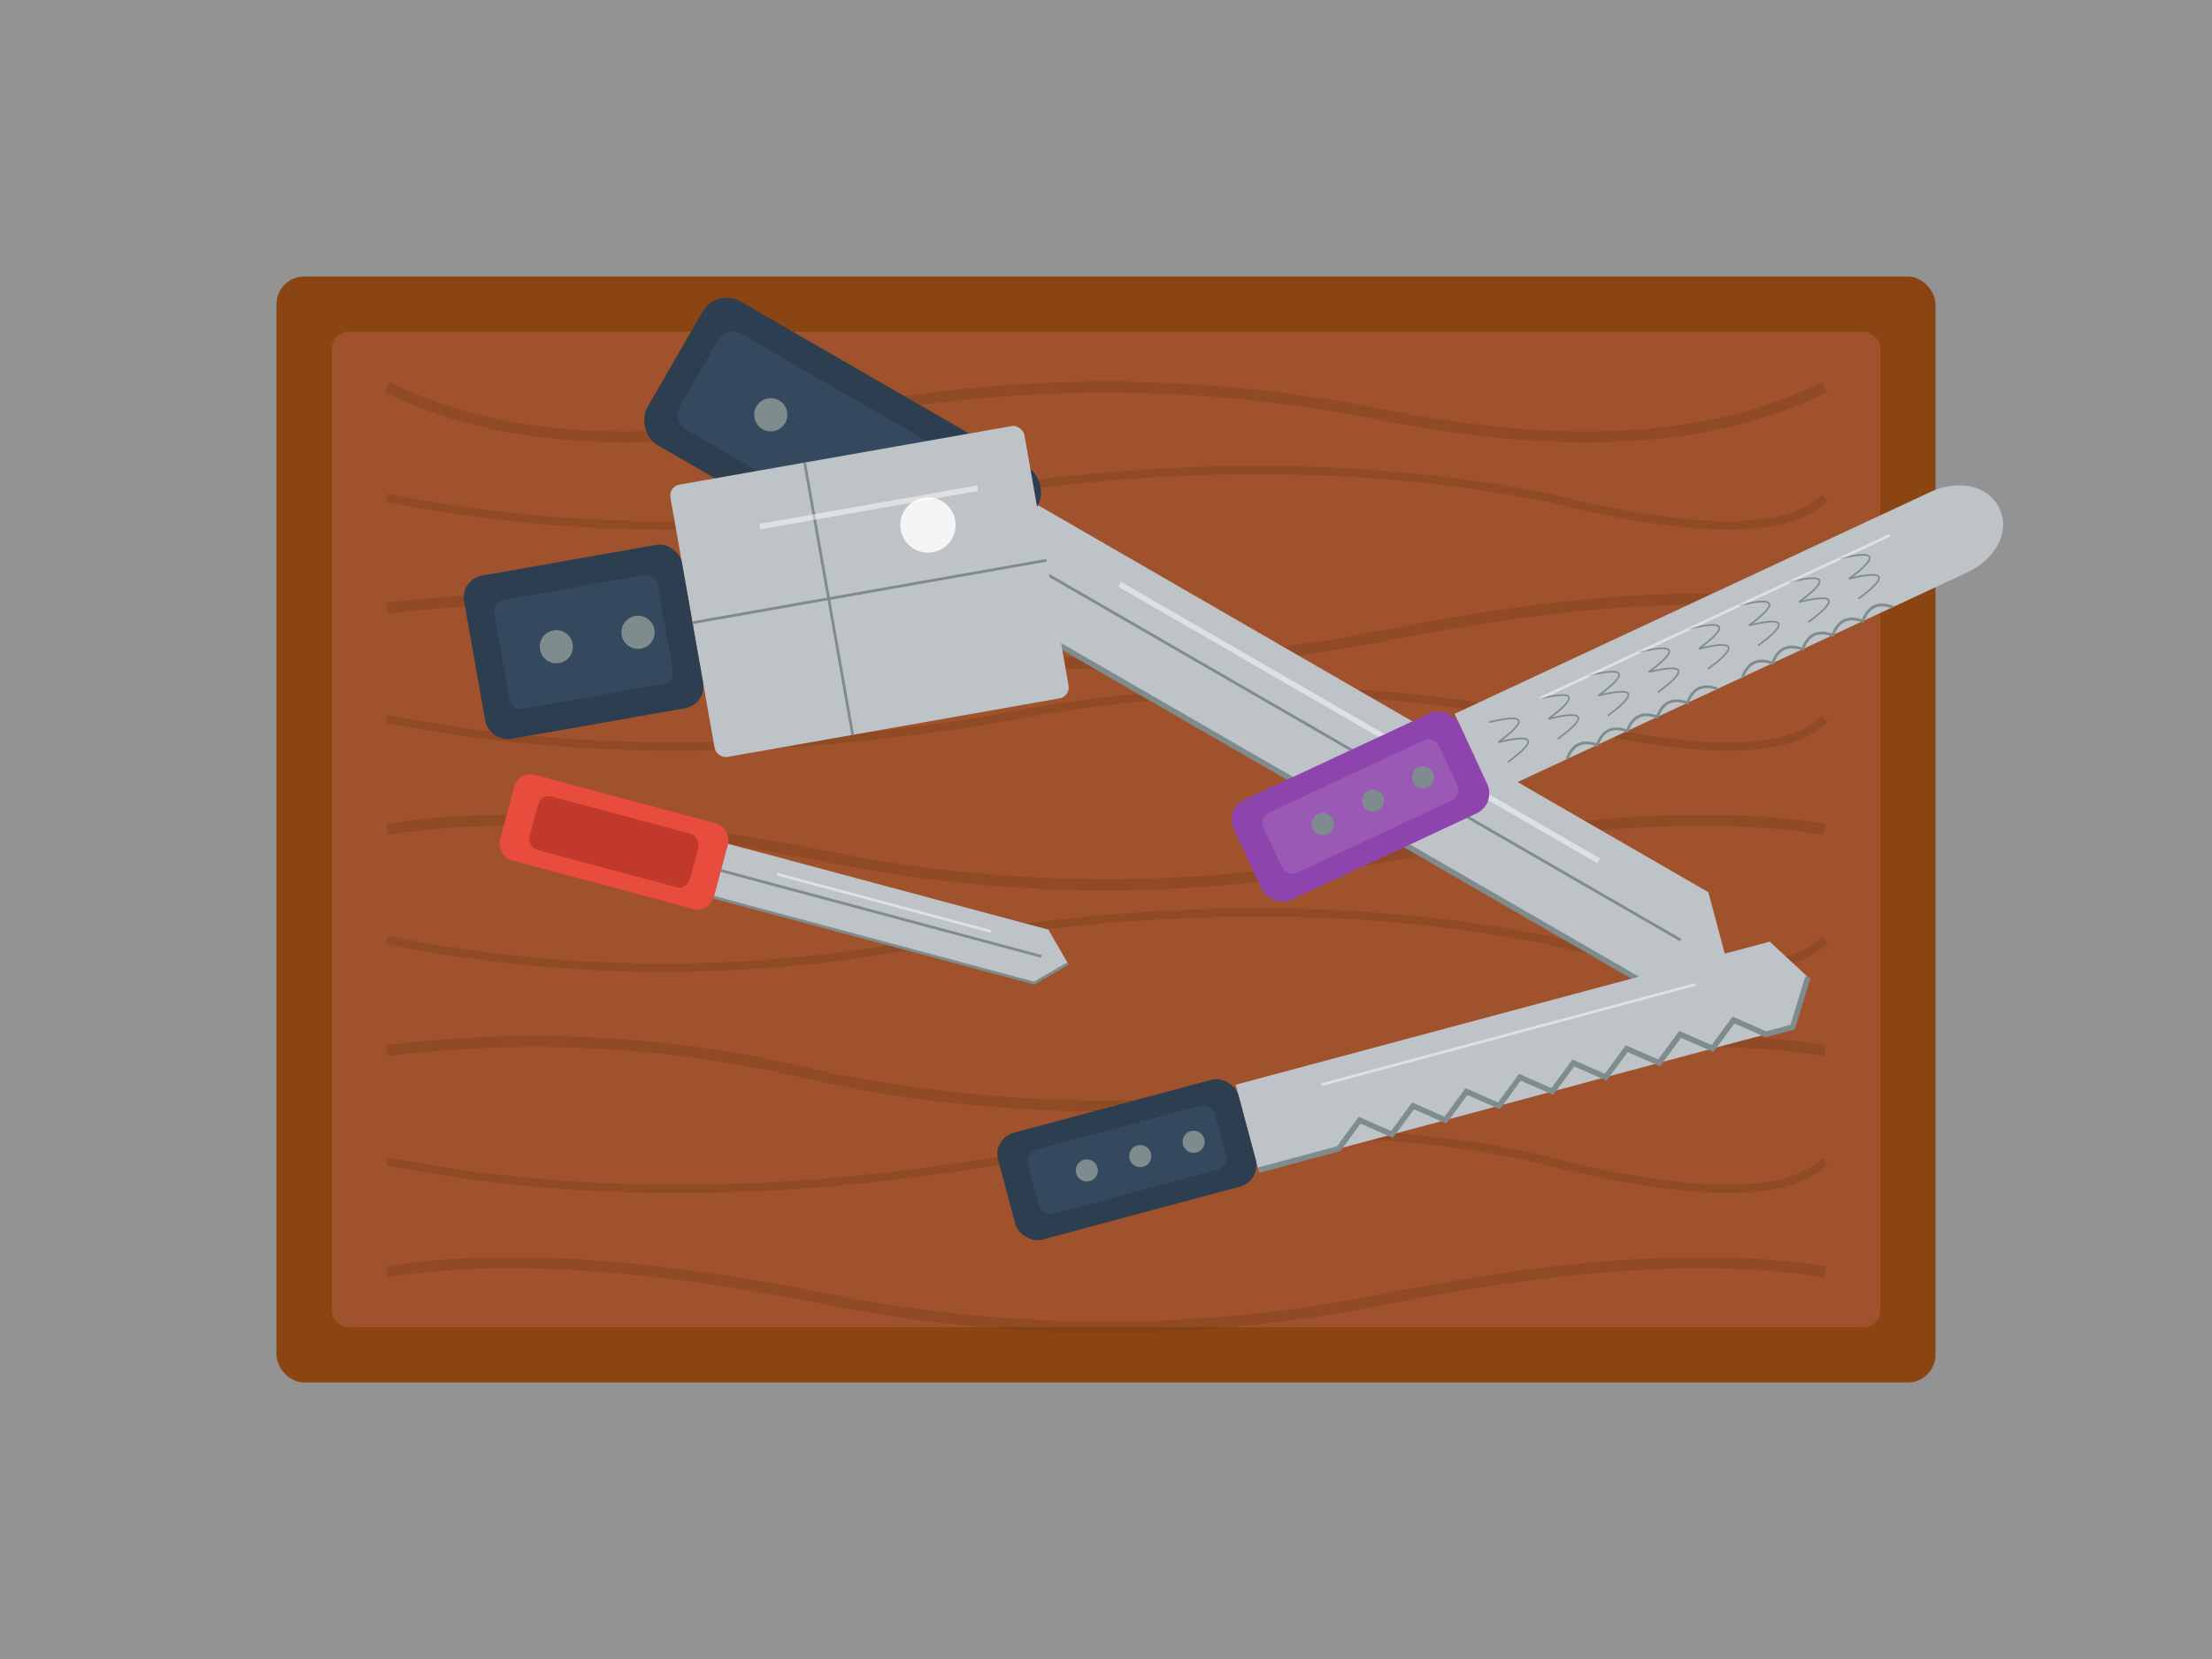 <svg xmlns="http://www.w3.org/2000/svg" viewBox="0 0 400 300" width="400" height="300">
  <rect x="0" y="0" width="400" height="300" fill="#333333" stroke="none"/>
  <!-- Background -->
  <rect x="0" y="0" width="400" height="300" fill="#f5f5f5" opacity="0.5"/>
  
  <!-- Wooden background/board -->
  <rect x="50" y="50" width="300" height="200" rx="5" ry="5" fill="#8b4513"/>
  <rect x="60" y="60" width="280" height="180" rx="3" ry="3" fill="#a0522d"/>
  
  <!-- Wood grain -->
  <g opacity="0.3">
    <path d="M70,70 Q100,85 150,75 Q200,65 250,75 Q300,85 330,70" fill="none" stroke="#6d3611" stroke-width="2"/>
    <path d="M70,90 Q120,100 170,90 Q230,80 280,90 Q320,100 330,90" fill="none" stroke="#6d3611" stroke-width="1.5"/>
    <path d="M70,110 Q110,105 150,115 Q200,125 250,115 Q300,105 330,110" fill="none" stroke="#6d3611" stroke-width="2"/>
    <path d="M70,130 Q120,140 180,130 Q230,120 280,130 Q320,140 330,130" fill="none" stroke="#6d3611" stroke-width="1.5"/>
    <path d="M70,150 Q100,145 150,155 Q200,165 250,155 Q300,145 330,150" fill="none" stroke="#6d3611" stroke-width="2"/>
    <path d="M70,170 Q120,180 170,170 Q230,160 280,170 Q320,180 330,170" fill="none" stroke="#6d3611" stroke-width="1.5"/>
    <path d="M70,190 Q110,185 150,195 Q200,205 250,195 Q300,185 330,190" fill="none" stroke="#6d3611" stroke-width="2"/>
    <path d="M70,210 Q120,220 180,210 Q240,200 280,210 Q320,220 330,210" fill="none" stroke="#6d3611" stroke-width="1.5"/>
    <path d="M70,230 Q100,225 150,235 Q200,245 250,235 Q300,225 330,230" fill="none" stroke="#6d3611" stroke-width="2"/>
  </g>
  
  <!-- Chef's knife -->
  <g transform="translate(200, 110) rotate(30)">
    <!-- Blade -->
    <path d="M-20,-10 L120,-10 L130,0 L120,10 L-20,10 Z" fill="#bdc3c7"/>
    <path d="M-20,0 L120,0" fill="none" stroke="#7f8c8d" stroke-width="0.5"/>
    
    <!-- Handle -->
    <rect x="-90" y="-15" width="70" height="30" rx="5" ry="5" fill="#2c3e50"/>
    <rect x="-85" y="-10" width="60" height="20" rx="3" ry="3" fill="#34495e"/>
    
    <!-- Rivets on handle -->
    <circle cx="-70" cy="0" r="3" fill="#7f8c8d"/>
    <circle cx="-50" cy="0" r="3" fill="#7f8c8d"/>
    <circle cx="-30" cy="0" r="3" fill="#7f8c8d"/>
    
    <!-- Blade edge -->
    <path d="M-20,10 L120,10 L130,0" fill="none" stroke="#7f8c8d" stroke-width="1"/>
    
    <!-- Blade shine -->
    <path d="M0,-5 L100,-5" stroke="white" stroke-width="1" opacity="0.5"/>
  </g>
  
  <!-- Paring knife -->
  <g transform="translate(140, 160) rotate(15)">
    <!-- Blade -->
    <path d="M-10,-5 L50,-5 L55,0 L50,5 L-10,5 Z" fill="#bdc3c7"/>
    <path d="M-10,0 L50,0" fill="none" stroke="#7f8c8d" stroke-width="0.5"/>
    
    <!-- Handle -->
    <rect x="-50" y="-8" width="40" height="16" rx="3" ry="3" fill="#e74c3c"/>
    <rect x="-45" y="-5" width="30" height="10" rx="2" ry="2" fill="#c0392b"/>
    
    <!-- Blade edge -->
    <path d="M-10,5 L50,5 L55,0" fill="none" stroke="#7f8c8d" stroke-width="0.5"/>
    
    <!-- Blade shine -->
    <path d="M0,-2 L40,-2" stroke="white" stroke-width="0.5" opacity="0.5"/>
  </g>
  
  <!-- Bread knife -->
  <g transform="translate(240, 200) rotate(-15)">
    <!-- Blade -->
    <path d="M-15,-8 L85,-8 L90,0 L85,8 L-15,8 Z" fill="#bdc3c7"/>
    
    <!-- Serrated edge -->
    <path d="M-15,8 L0,8 L5,4 L10,8 L15,4 L20,8 L25,4 L30,8 L35,4 L40,8 L45,4 L50,8 L55,4 L60,8 L65,4 L70,8 L75,4 L80,8 L85,8 L90,0" fill="none" stroke="#7f8c8d" stroke-width="1"/>
    
    <!-- Handle -->
    <rect x="-60" y="-10" width="45" height="20" rx="4" ry="4" fill="#2c3e50"/>
    <rect x="-55" y="-6" width="35" height="12" rx="2" ry="2" fill="#34495e"/>
    
    <!-- Rivets on handle -->
    <circle cx="-45" cy="0" r="2" fill="#7f8c8d"/>
    <circle cx="-35" cy="0" r="2" fill="#7f8c8d"/>
    <circle cx="-25" cy="0" r="2" fill="#7f8c8d"/>
    
    <!-- Blade shine -->
    <path d="M0,-4 L70,-4" stroke="white" stroke-width="0.5" opacity="0.5"/>
  </g>
  
  <!-- Santoku knife -->
  <g transform="translate(280, 130) rotate(-25)">
    <!-- Blade -->
    <path d="M-15,-8 L80,-8 C85,-8 90,-5 90,0 C90,5 85,8 80,8 L-15,8 Z" fill="#bdc3c7"/>
    
    <!-- Scalloped edge detail -->
    <path d="M0,8 C2,6 4,6 6,8 C8,6 10,6 12,8 C14,6 16,6 18,8 C20,6 22,6 24,8 C26,6 28,6 30,8" fill="none" stroke="#7f8c8d" stroke-width="0.5"/>
    <path d="M35,8 C37,6 39,6 41,8 C43,6 45,6 47,8 C49,6 51,6 53,8 C55,6 57,6 59,8 C61,6 63,6 65,8" fill="none" stroke="#7f8c8d" stroke-width="0.5"/>
    
    <!-- Handle -->
    <rect x="-60" y="-10" width="45" height="20" rx="4" ry="4" fill="#8e44ad"/>
    <rect x="-55" y="-6" width="35" height="12" rx="2" ry="2" fill="#9b59b6"/>
    
    <!-- Rivets on handle -->
    <circle cx="-45" cy="0" r="2" fill="#7f8c8d"/>
    <circle cx="-35" cy="0" r="2" fill="#7f8c8d"/>
    <circle cx="-25" cy="0" r="2" fill="#7f8c8d"/>
    
    <!-- Blade details - Damascus pattern suggestion -->
    <path d="M-10,-4 Q0,-2 -10,0 Q0,2 -10,4" fill="none" stroke="#7f8c8d" stroke-width="0.3"/>
    <path d="M0,-4 Q10,-2 0,0 Q10,2 0,4" fill="none" stroke="#7f8c8d" stroke-width="0.3"/>
    <path d="M10,-4 Q20,-2 10,0 Q20,2 10,4" fill="none" stroke="#7f8c8d" stroke-width="0.3"/>
    <path d="M20,-4 Q30,-2 20,0 Q30,2 20,4" fill="none" stroke="#7f8c8d" stroke-width="0.3"/>
    <path d="M30,-4 Q40,-2 30,0 Q40,2 30,4" fill="none" stroke="#7f8c8d" stroke-width="0.3"/>
    <path d="M40,-4 Q50,-2 40,0 Q50,2 40,4" fill="none" stroke="#7f8c8d" stroke-width="0.3"/>
    <path d="M50,-4 Q60,-2 50,0 Q60,2 50,4" fill="none" stroke="#7f8c8d" stroke-width="0.3"/>
    <path d="M60,-4 Q70,-2 60,0 Q70,2 60,4" fill="none" stroke="#7f8c8d" stroke-width="0.3"/>
    
    <!-- Blade shine -->
    <path d="M0,-4 L70,-4" stroke="white" stroke-width="0.5" opacity="0.5"/>
  </g>
  
  <!-- Cleaver -->
  <g transform="translate(140, 110) rotate(-10)">
    <!-- Blade -->
    <rect x="-15" y="-25" width="65" height="50" rx="2" ry="2" fill="#bdc3c7"/>
    
    <!-- Handle -->
    <rect x="-55" y="-15" width="40" height="30" rx="4" ry="4" fill="#2c3e50"/>
    <rect x="-50" y="-10" width="30" height="20" rx="2" ry="2" fill="#34495e"/>
    
    <!-- Rivets on handle -->
    <circle cx="-40" cy="0" r="3" fill="#7f8c8d"/>
    <circle cx="-25" cy="0" r="3" fill="#7f8c8d"/>
    
    <!-- Hole in cleaver -->
    <circle cx="30" cy="-10" r="5" fill="#f5f5f5"/>
    
    <!-- Blade details -->
    <line x1="-15" y1="0" x2="50" y2="0" stroke="#7f8c8d" stroke-width="0.5"/>
    <line x1="10" y1="-25" x2="10" y2="25" stroke="#7f8c8d" stroke-width="0.5"/>
    
    <!-- Blade shine -->
    <path d="M0,-15 L40,-15" stroke="white" stroke-width="1" opacity="0.5"/>
  </g>
</svg>
